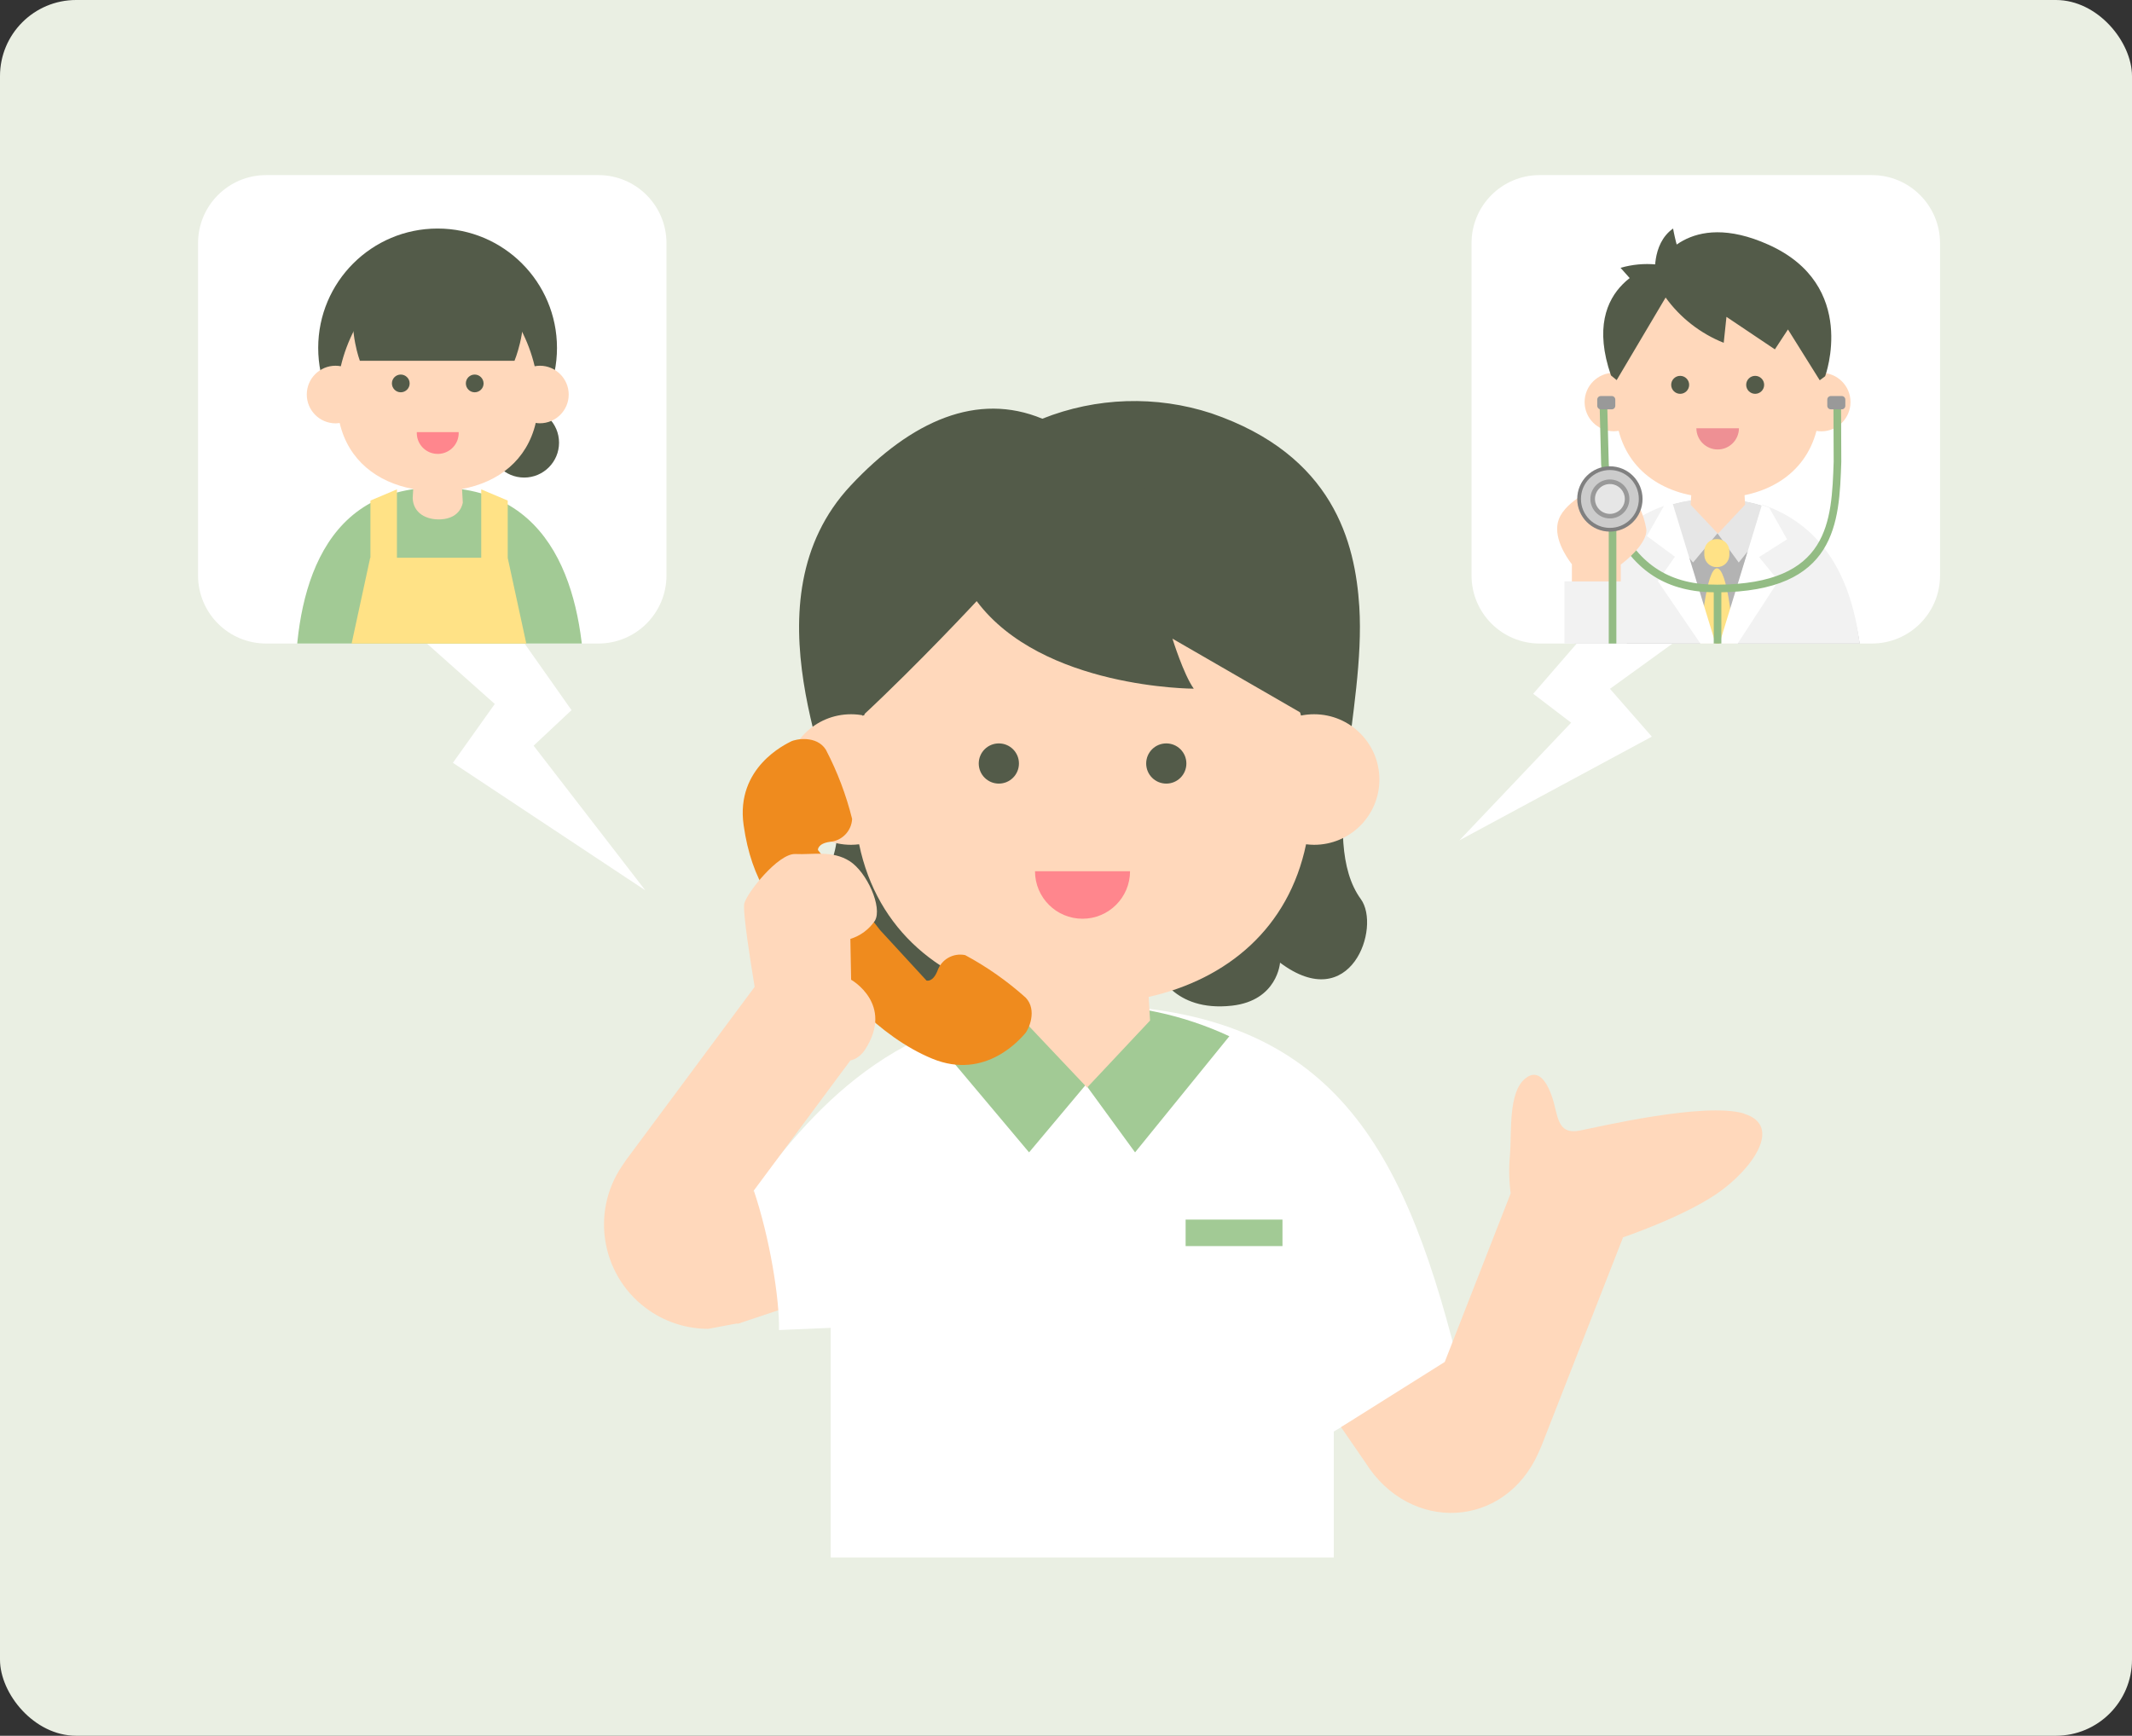 <?xml version="1.0" encoding="UTF-8"?><svg id="b" xmlns="http://www.w3.org/2000/svg" width="280" height="228" xmlns:xlink="http://www.w3.org/1999/xlink" viewBox="0 0 280 228"><rect x="0" y="0" width="280" height="228" fill="#333333" stroke="none"/><defs><style>.bf{fill:#aaa49f;}.bg{fill:#fff;}.bh{fill:#ffd8bb;}.bi{fill:#ee9094;}.bj{fill:#ef8b1e;}.bk{fill:#ff868d;}.bl{fill:#a2ca95;}.bm{fill:#eaefe3;}.bn{clip-path:url(#ag);}.bn,.bo,.bp{fill:none;}.bq{fill:#e6e6e6;}.br{fill:gray;}.bo{clip-path:url(#v);}.bs{fill:#999;}.bt{fill:#ccc;}.bu{fill:#b3b3b3;}.bv{fill:#ffe286;}.bw{fill:#535b49;}.bx{fill:#f2f2f2;}.by{fill:#93bc84;}</style><clipPath id="v"><rect class="bp" x="26" y="23" width="61.53" height="61.53"/></clipPath><clipPath id="ag"><rect class="bp" x="193.25" y="23" width="61.53" height="61.53"/></clipPath></defs><g id="c"><rect id="d" class="bm" width="280" height="228" rx="10" ry="10"/><g id="e"><rect id="f" class="bh" x="93.46" y="153.06" width="34.08" height="15.85" transform="translate(-45.35 43.35) rotate(-18.49)"/><path id="g" class="bg" d="m109.1,169.07v35.51h66.07v-36.55l-66.07,1.04Z"/><g id="h"><g id="i"><path id="j" class="bg" d="m191.35,178.46c-7.27-28.79-17.08-46.24-49.09-46.49-23.51-.17-34.88,12.99-43.31,24.26,2.17,6.4,3.43,14.39,3.36,18.48l13.3-.58,3,22.88,56.2-8.76,16.54-9.79Z"/><path id="k" class="bl" d="m161.46,136.12c-6.03-2.81-12.62-4.23-19.27-4.14-6.85-.21-13.65,1.21-19.85,4.15l12.81,15.24,7.45-8.88,6.47,8.88,12.38-15.25Z"/><path id="l" class="bw" d="m132.69,127.12s2.16,5.99,9.97,6.15,9.32-5.82,9.32-5.82c0,0,2.04,5.52,9.81,4.65,5.99-.67,6.32-5.65,6.32-5.65,9.31,6.98,13.3-4.66,10.61-8.35-5.65-7.76.66-24.84-.2-38.41-.54-8.38-3.36-19.91-19.43-25.4-7.25-2.37-15.11-2.12-22.2.71-8.5-3.53-17.15.21-25.17,8.78-14.12,15.1-1.8,38.76-1.72,44.79.08,5.73-4.08,10.72-4.08,10.72-3.16,5.32,4.66,13.63,12.8,7.81,0,0,8.15,9.98,13.97,0"/><path class="bh" d="m172.57,93.82c-.59,0-1.16.06-1.71.17-3.77-14.89-15.19-28.36-28.69-28.36s-24.92,13.48-28.69,28.36c-.55-.11-1.12-.17-1.71-.17-4.73,0-8.57,3.84-8.57,8.57,0,4.74,3.83,8.58,8.57,8.58.36,0,.71-.03,1.06-.07,2.36,11.37,10.86,18.2,21.78,20.29l-.16,2.87,8.32,8.8,8.27-8.81-.18-3.1c10.38-2.34,18.38-9.07,20.67-20.05.35.04.7.07,1.05.07,4.74,0,8.58-3.84,8.58-8.57h0c0-4.74-3.84-8.58-8.58-8.58Z"/><path id="m" class="bw" d="m133.82,100.29c0,1.46-1.18,2.64-2.64,2.64s-2.64-1.18-2.64-2.64c0-1.46,1.18-2.64,2.64-2.64,1.46,0,2.64,1.18,2.64,2.63h0"/><path id="n" class="bw" d="m155.81,100.29c0,1.46-1.18,2.64-2.64,2.64s-2.64-1.18-2.64-2.64,1.18-2.64,2.64-2.64c1.46,0,2.64,1.18,2.64,2.64h0"/><path id="o" class="bk" d="m148.41,114.44c0,3.44-2.79,6.24-6.24,6.24s-6.24-2.79-6.24-6.24h12.47Z"/><path id="p" class="bw" d="m153.98,83.89s1.47,4.73,2.8,6.57c0,0-19.92,0-28.51-11.5,0,0-7.5,8.09-15.01,15.09l.31-11.15,7.82-16.96,19.78-5.32,29.76,11.14.35,22.12-17.3-9.99Z"/><rect id="q" class="bl" x="155.71" y="160.2" width="12.72" height="3.48"/><path id="r" class="bj" d="m111.91,107.57c-.78-3.15-1.94-6.2-3.44-9.08-1.2-1.93-3.96-1.43-4.6-1.09s-7.28,3.39-6.21,10.97,4.15,10.9,8.08,15.96,9.61,11.81,16.69,14.73,11.69-2.76,12.18-3.29,1.66-3.09.09-4.73c-2.42-2.17-5.08-4.04-7.94-5.58-1.57-.33-3.13.56-3.65,2.08-.61,1.53-1.43,1.26-1.43,1.26l-6.11-6.64-8.15-10.51s-.06-.85,1.57-1.07c1.59-.13,2.84-1.42,2.92-3.01"/><path class="bh" d="m111.78,128.7l-.1-5.37c1.31-.4,2.44-1.24,3.22-2.38,1.03-1.76-1.05-6.4-3.32-7.84s-4.85-.82-7.12-.93c-2.27-.11-6.4,5.16-6.71,6.5-.24,1.05.87,7.98,1.36,10.95l-16.87,22.72-.55.81c-4.25,6.26-2.61,14.78,3.65,19.03,2.27,1.54,4.94,2.36,7.68,2.36l4.14-.78-2.18-11.97,16.7-22.5c.75-.18,1.42-.64,1.96-1.47,3.81-5.94-1.85-9.13-1.85-9.13Z"/><path class="bh" d="m229.08,146.28c-5.17-1.6-19.48,1.83-21.63,2.23-2.15.4-2.7-.71-3.18-2.86-.48-2.15-1.75-5.8-3.97-3.97-2.23,1.83-1.75,6.92-1.99,10.02-.16,1.68-.13,3.38.09,5.06h0l-8.66,22.14-13.62,8.56,3.2,4.65c5.84,9.31,18.33,8.73,22.75-1.33l.39-.89h0s10.7-27.36,10.7-27.36h0s7.8-2.64,12.33-5.74,8.75-8.9,3.58-10.49Z"/><path id="s" class="bg" d="m208.17,83.27l-6.81,7.86,4.98,3.8-14.67,15.45,25.27-13.62-5.5-6.28,9.95-7.2h-13.23Z"/><path id="t" class="bg" d="m68.25,83.62l6.81,9.66-4.98,4.67,14.67,19-25.27-16.75,5.5-7.73-9.95-8.86h13.23Z"/></g></g><g id="u"><g class="bo"><g id="w"><path id="x" class="bg" d="m78.59,84.53h-43.64c-4.94,0-8.94-4-8.94-8.94V31.94c0-4.94,4-8.94,8.94-8.94,0,0,0,0,0,0h43.64c4.94,0,8.94,4,8.94,8.94h0v43.65c0,4.94-4.01,8.94-8.94,8.94"/><path id="y" class="bl" d="m57.61,64.04c-16.36-.12-18.98,15.73-18.82,26.77h37.98c-.04-10.95-2.93-26.65-19.16-26.77"/><polygon class="bv" points="66.68 73.28 66.68 65.75 63.2 64.28 63.2 73.26 52.13 73.26 52.13 64.28 48.65 65.75 48.65 73.26 48.62 73.26 44.82 90.81 70.48 90.81 66.68 73.28"/><path id="z" class="bw" d="m73.42,58.15c0,2.53-2.05,4.58-4.58,4.58-2.53,0-4.58-2.05-4.58-4.58,0-2.53,2.05-4.58,4.58-4.58,2.53,0,4.58,2.05,4.58,4.58h0"/><path id="aa" class="bw" d="m73.15,45.7c0,8.66-7.02,15.68-15.68,15.68-8.66,0-15.68-7.02-15.68-15.68,0-8.66,7.02-15.68,15.68-15.68h0c8.66,0,15.68,7.02,15.68,15.68"/><path class="bh" d="m74.69,51.83h0c0-2.09-1.7-3.79-3.79-3.79-.23,0-.46.03-.68.07-1.58-6.69-6.68-12.83-12.73-12.83s-11.15,6.13-12.73,12.83c-.22-.04-.45-.07-.69-.07-2.09,0-3.78,1.69-3.78,3.78,0,2.09,1.69,3.78,3.78,3.79.19,0,.37-.03.54-.05,1.14,4.88,4.88,7.79,9.66,8.67l-.07,1.2h0c.07,1.97,1.79,2.88,3.67,2.79,2.69-.13,2.91-2.22,2.91-2.22l-.1-1.77c4.79-.88,8.54-3.79,9.68-8.68.18.03.36.05.54.05,2.09,0,3.79-1.69,3.79-3.78h0Z"/><path id="ab" class="bw" d="m53.8,50.37c0,.64-.53,1.16-1.17,1.16-.64,0-1.16-.53-1.16-1.17,0-.64.52-1.16,1.16-1.16.64,0,1.17.52,1.17,1.16,0,0,0,0,0,0"/><path id="ac" class="bw" d="m63.51,50.37c0,.64-.53,1.16-1.17,1.16-.64,0-1.16-.53-1.16-1.17,0-.64.52-1.16,1.16-1.16.64,0,1.16.52,1.17,1.16,0,0,0,0,0,0"/><path id="ad" class="bk" d="m60.24,56.77c.06,1.52-1.13,2.8-2.65,2.85-1.52.06-2.8-1.13-2.85-2.65,0-.07,0-.14,0-.21h5.5Z"/><path id="ae" class="bw" d="m47.26,47.39s-5.52-14.79,10.49-14.79,9.82,14.79,9.82,14.79h-20.31Z"/></g></g></g><g id="af"><g class="bn"><g id="ah"><path id="ai" class="bg" d="m245.84,84.53h-43.64c-4.94,0-8.94-4-8.94-8.94V31.94c0-4.94,4-8.94,8.94-8.94,0,0,0,0,0,0h43.64c4.94,0,8.94,4,8.95,8.94h0v43.65c0,4.94-4.01,8.94-8.95,8.94"/><path class="bh" d="m239.2,48.97c-.22,0-.42.03-.63.06-1.52-6.91-6.75-13.34-12.99-13.34s-11.47,6.42-12.99,13.34c-.21-.03-.42-.06-.64-.06-2.12,0-3.84,1.72-3.84,3.84,0,2.12,1.72,3.84,3.84,3.84.22,0,.43-.03.63-.06,1.51,5.82,6.75,8.8,12.99,8.8s11.47-2.98,12.99-8.79c.21.03.41.06.63.06,2.12,0,3.84-1.72,3.84-3.85,0-2.12-1.72-3.84-3.85-3.84Z"/><path id="aj" class="bw" d="m221.84,50.55c0,.65-.53,1.18-1.18,1.18-.65,0-1.18-.53-1.18-1.18,0-.65.53-1.18,1.18-1.18.65,0,1.18.53,1.18,1.18h0"/><path id="ak" class="bw" d="m231.69,50.55c0,.65-.53,1.18-1.18,1.18-.65,0-1.18-.53-1.18-1.18,0-.65.53-1.18,1.18-1.18.65,0,1.18.53,1.18,1.18h0"/><path id="al" class="bi" d="m228.38,56.24c0,1.54-1.25,2.8-2.79,2.8-1.54,0-2.8-1.25-2.8-2.79h0s5.59,0,5.59,0Z"/><path id="am" class="bw" d="m234.82,43.28l4.17,6.67.71-.53s4.42-11.94-7.42-17.27c-10.68-4.81-14.42,2.49-14.42,2.49,0,0-10.56,2.3-6.29,14.67l.75.62,6.43-10.85c1.93,2.67,4.58,4.73,7.63,5.95l.36-3.41,6.36,4.27,1.72-2.62Z"/><path id="an" class="bw" d="m217.39,36.46s-.59-4.39,2.34-6.44c0,0,.59,3.37,1.32,4.1l-3.66,2.34Z"/><path id="ao" class="bw" d="m217.51,34.74c-1.57-.15-3.16,0-4.68.44l2.34,2.63,3.07-.59-.73-2.49Z"/><path id="ap" class="bu" d="m225.41,65.58c-16.61-.12-19.27,15.97-19.11,27.17h38.56c-.04-11.12-2.98-27.05-19.45-27.17"/><path id="aq" class="bq" d="m233.68,67.31c-2.6-1.21-5.43-1.82-8.3-1.78-2.95-.09-5.88.52-8.55,1.79l5.52,6.57,3.21-3.83,2.79,3.83,5.33-6.57Z"/><path id="ar" class="bv" d="m223.84,72.98c.04.87.78,1.55,1.65,1.51,0,0,0,0,0,0,.88.02,1.61-.68,1.63-1.56v-.61c-.04-.87-.78-1.55-1.65-1.51,0,0,0,0-.01,0-.88-.02-1.61.68-1.63,1.56v.61Z"/><path id="as" class="bv" d="m223.11,91.3c0-9.2,1.07-16.65,2.38-16.65s2.38,7.45,2.38,16.65h-4.76Z"/><path id="at" class="bh" d="m229.19,66.31l-.42-7.21h-6.32s-.41,7.21-.41,7.21l3.58,3.79,3.56-3.8Z"/><rect id="au" class="bf" x="231.21" y="77.58" width="5.48" height="1.5"/><path id="av" class="bx" d="m219.55,66.13l5.94,20.02,5.92-19.88c6.23,2.09,11.58,7.32,12.89,18.82h-37.91s-.01-15.12,13.15-18.96"/><path id="aw" class="bg" d="m232.34,66.67l2.36,4.17-3.68,2.33,2.55,3.12-8.71,13.4-.58-.13,7.12-23.23.93.35Z"/><path id="ax" class="bg" d="m218.65,66.24l-2.36,4.17,3.68,2.72-2.24,3.21,7.4,10.85.74-.83-6.27-20.47-.93.35Z"/><path class="by" d="m225.42,77.81c-6.47,0-10.82-2.74-13.7-8.63-1.07-2.19-1.42-8-1.44-8.25l-.21-8.16,1-.03.21,8.14s.35,5.84,1.34,7.85c2.71,5.54,6.79,8.1,12.92,8.07,14.74-.08,15.01-8.26,15.28-16.17l-.03-7.64h1s.03,7.66.03,7.66c-.27,8.01-.58,17.07-16.27,17.16-.04,0-.08,0-.12,0Z"/><path class="bh" d="m216.21,69.47c-.33-1.91-1.16-3.7-2.41-5.18-.82-.7-1.25,1.87-1.25,1.87,0,0-2.22-1.94-2.45-2.1-.23-.16-4.4,1.6-5.37,4.13-.85,2.22.9,4.89,1.71,5.93v2.71h6.42v-2.67c1.67-1.25,3.55-3.27,3.35-4.69Z"/><rect id="ay" class="bx" x="205.46" y="76.37" width="8.17" height="9.97"/><polygon class="by" points="226.07 92.48 211.28 92.48 211.28 68.67 212.28 68.67 212.28 91.48 225.07 91.48 225.07 77.38 226.07 77.38 226.07 92.48"/><path id="az" class="br" d="m215.72,65.54c0,2.37-1.92,4.29-4.29,4.29s-4.29-1.92-4.29-4.29,1.92-4.29,4.29-4.29h0c2.37,0,4.29,1.92,4.29,4.29"/><path id="ba" class="bt" d="m215.23,65.54c0,2.1-1.7,3.8-3.8,3.8s-3.8-1.7-3.8-3.8,1.7-3.8,3.8-3.8,3.8,1.7,3.8,3.8h0"/><path id="bb" class="bs" d="m213.99,65.54c0,1.41-1.15,2.56-2.56,2.56s-2.56-1.15-2.56-2.56,1.15-2.56,2.56-2.56,2.56,1.15,2.56,2.56h0"/><path id="bc" class="bq" d="m213.39,65.54c0,1.08-.88,1.96-1.96,1.96-1.08,0-1.96-.88-1.96-1.96s.88-1.96,1.96-1.96h0c1.08,0,1.96.88,1.96,1.96"/><path id="bd" class="bs" d="m211.67,53.77h-1.43c-.26,0-.47-.21-.47-.47h0v-.81c0-.26.21-.47.47-.47h1.43c.26,0,.47.21.47.47h0v.81c0,.26-.21.47-.47.47h0"/><path id="be" class="bs" d="m241.88,53.77h-1.43c-.26,0-.47-.21-.47-.47h0v-.81c0-.26.21-.47.47-.47h1.43c.26,0,.47.21.47.47h0v.81c0,.26-.21.47-.47.47h0"/></g></g></g></g></g></svg>